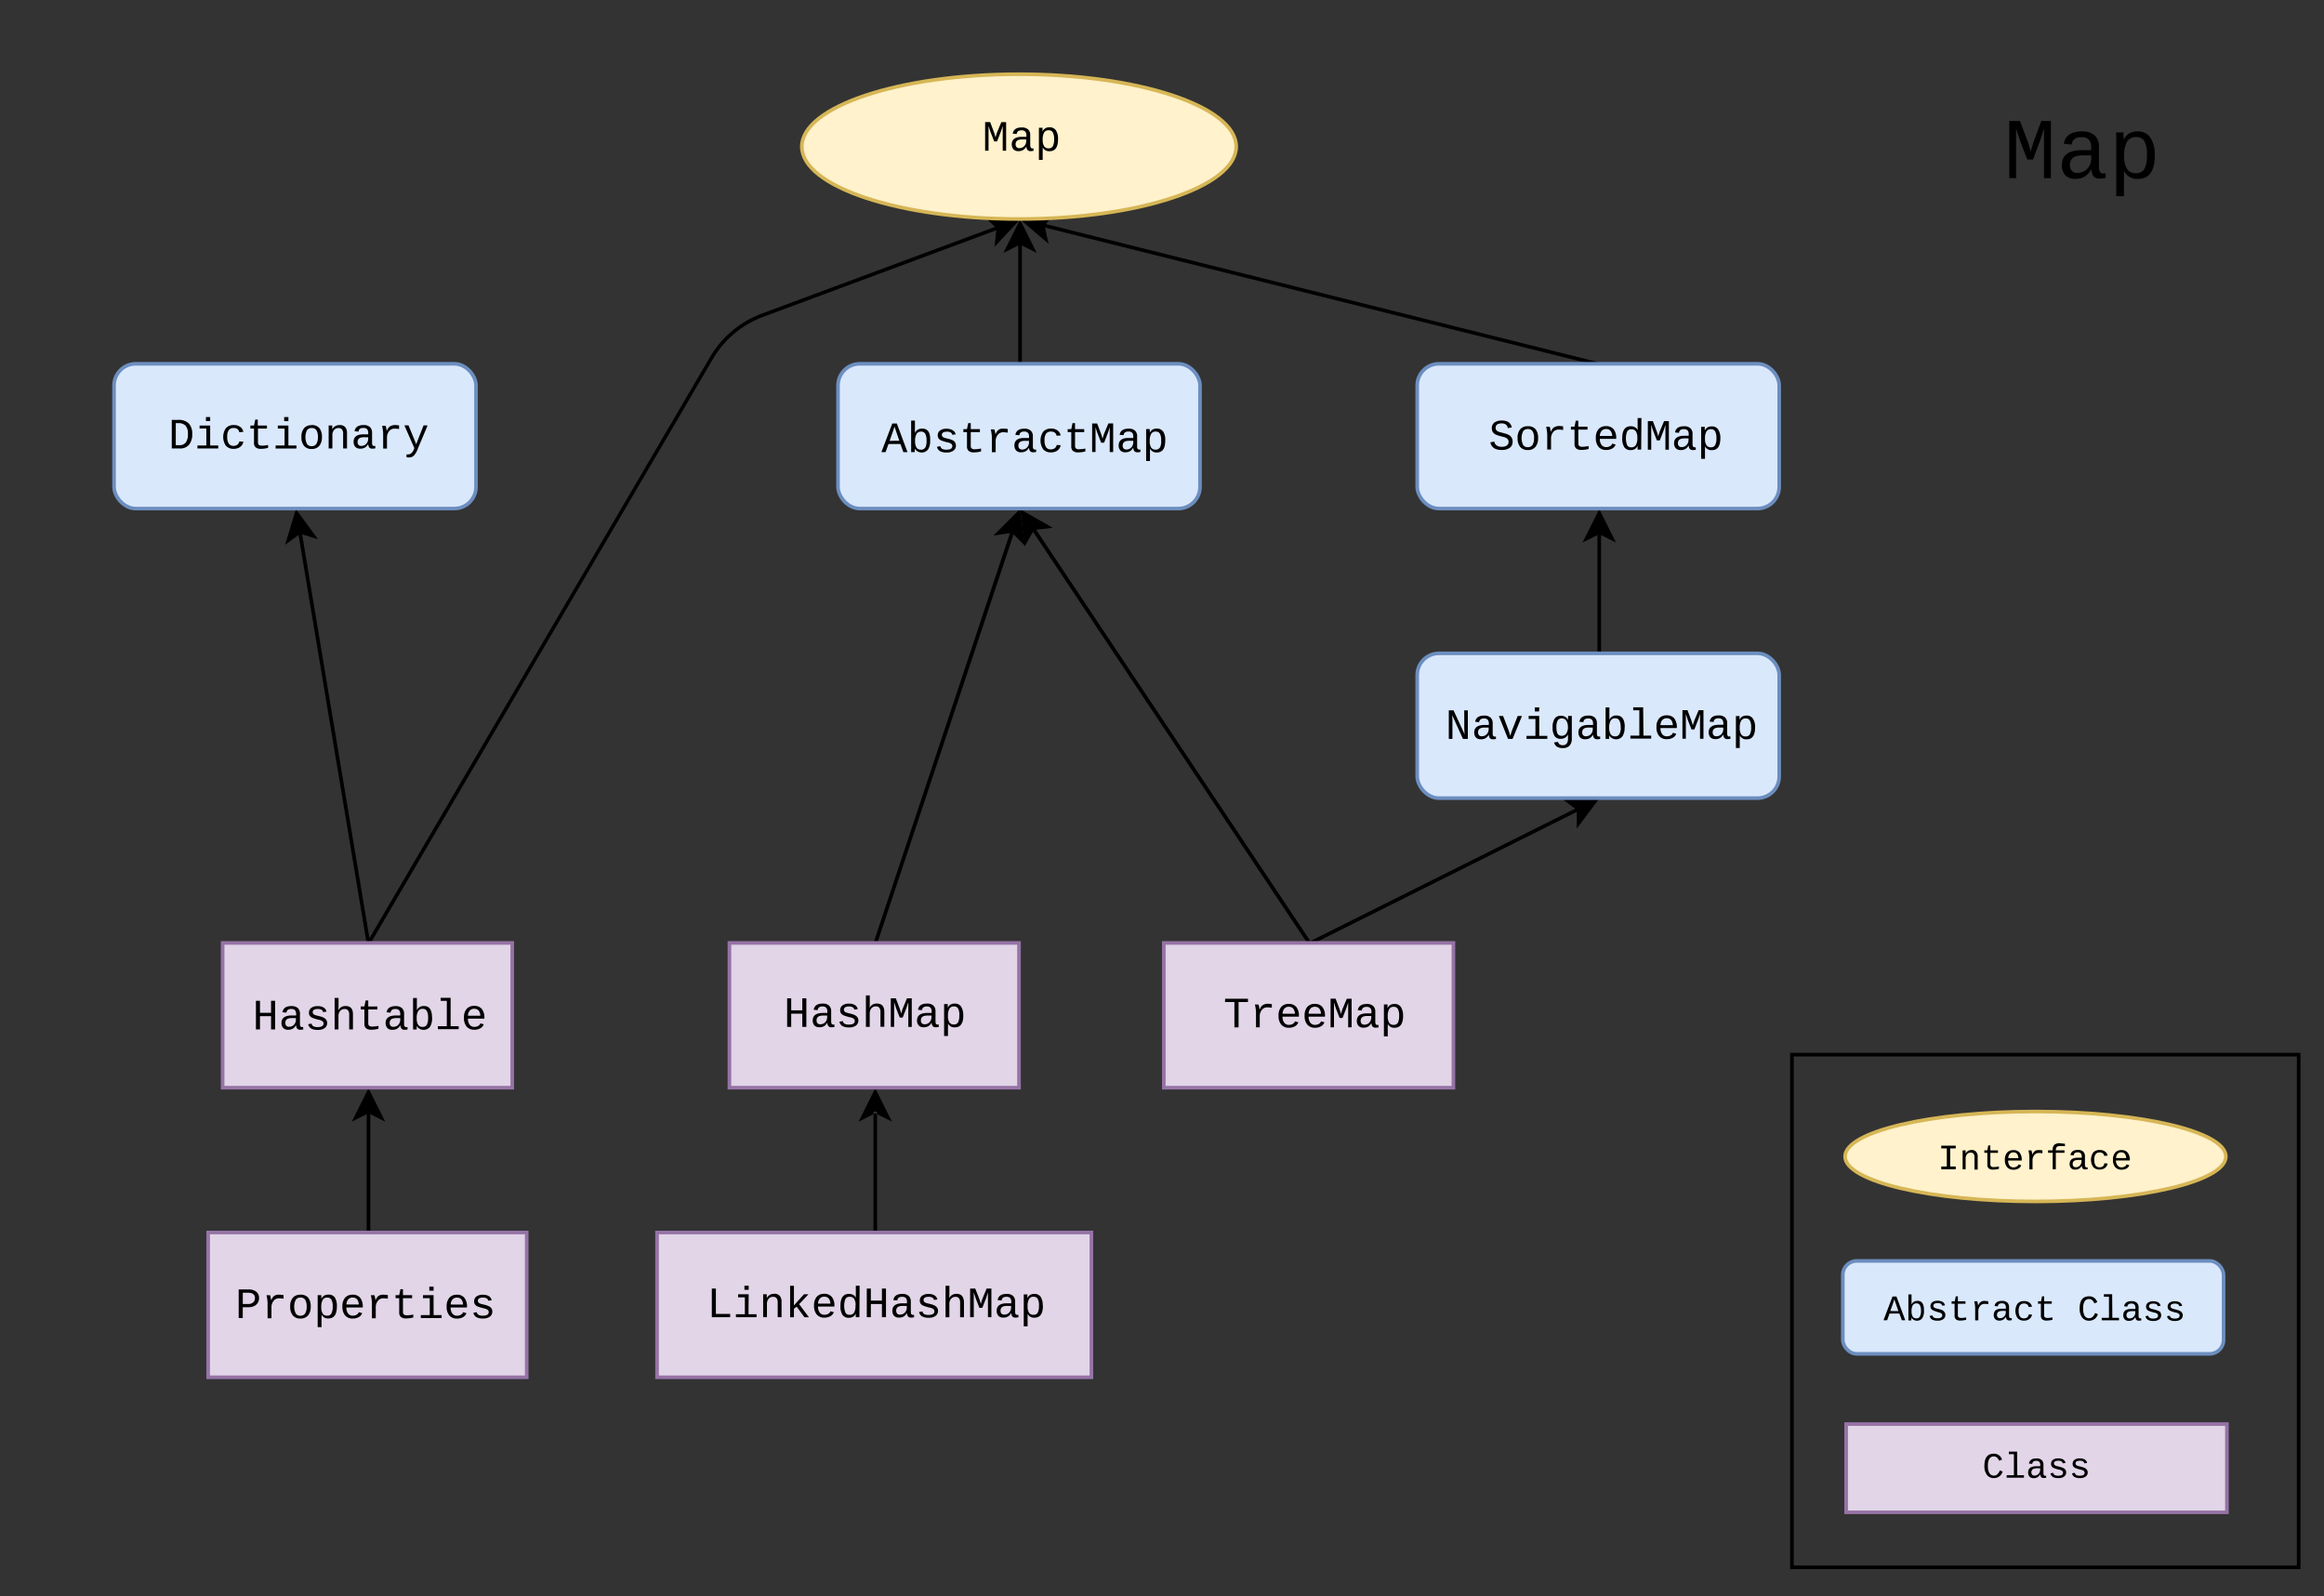 <svg id="Layer_1" data-name="Layer 1" xmlns="http://www.w3.org/2000/svg" viewBox="0 0 642 441">
  <rect x="0" y="0" width="642" height="441" fill="#333333" stroke="none"/>
  <title>java-map</title>
  <g id="paths">
    <path d="M282.29,67.82v32.82h-1V67.82l-4.12,2.06,4.62-9.24,4.62,9.24Z"/>
    <path d="M441.67,101.12l-153-38.25,1,4.5-7.84-6.73,10.08-2.23-3,3.49,153,38.25Z"/>
    <path d="M280,147.61,242.26,260.8l-.95-.32L279,147.29l-4.55.66,7.3-7.31,1.46,10.23Z"/>
    <path d="M246.41,309.88l-4.12-2.06v-.56l-.5-.25h0l-.5.25v.56l-4.12,2.06,4.62-9.24Zm-5.12-2.06v32.82h1V307.82l-.5-.25Z"/>
    <path d="M442.29,147.82v32.82h-1V147.82l-4.12,2.06,4.62-9.24,4.62,9.24Z"/>
    <path d="M435.59,228.9v-4.6L362,261.09l-.45-.89,73.58-36.79-3.68-2.76h10.33Z"/>
    <path d="M361.37,260.92l-76-114-2.28,4-1.28-10.25,9,5.13-4.57.56,76,114Z"/>
    <path d="M101.3,260.72,82.47,147.8l-3.72,2.72,3-9.88L87.86,149l-4.4-1.37,18.83,112.92Z"/>
    <path d="M274.74,68.19l.49-4.58L211,87.48a26.94,26.94,0,0,0-14.17,11.9L102.22,260.89l-.86-.51L196,98.88A27.92,27.92,0,0,1,210.7,86.54l64.19-23.87-3.36-3.14,10.27,1.11Z"/>
    <polygon points="101.79 300.64 97.17 309.88 101.29 307.82 101.29 340.64 102.29 340.64 102.29 307.82 106.41 309.88 101.79 300.64"/>
  </g>
  <g id="classes">
    <g>
      <path d="M57.5,340.5h88v40h-88Z" style="fill: #e1d5e7;stroke: #9673a6"/>
      <path d="M68.64,356.24h-2.7v7.9h1.12v-3h1.65a3.32,3.32,0,0,0,1.5-.32,2.37,2.37,0,0,0,1-.9,2.47,2.47,0,0,0,.35-1.31,2.13,2.13,0,0,0-.76-1.74A3.31,3.31,0,0,0,68.64,356.24Zm1.29,3.58a2,2,0,0,1-1.37.43H67.07v-3.11h1.44q1.92,0,1.92,1.49A1.49,1.49,0,0,1,69.93,359.82Zm7.19-2.13a7.33,7.33,0,0,1,1.21.1v1a7.44,7.44,0,0,0-1.24-.11,1.87,1.87,0,0,0-1.52.71,2.76,2.76,0,0,0-.58,1.8v3H73.92V360a8.22,8.22,0,0,0-.08-1,10.29,10.29,0,0,0-.23-1.18h1a7.15,7.15,0,0,1,.28,1.46h0a3.69,3.69,0,0,1,.57-1,1.81,1.81,0,0,1,.67-.46A2.54,2.54,0,0,1,77.12,357.68Zm5.89,0a2.68,2.68,0,0,0-2.1.82,3.57,3.57,0,0,0-.74,2.46,3.67,3.67,0,0,0,.72,2.44,2.58,2.58,0,0,0,2.08.86,2.66,2.66,0,0,0,2.12-.85,3.62,3.62,0,0,0,.74-2.45,3.72,3.72,0,0,0-.7-2.47A2.65,2.65,0,0,0,83,357.68Zm1.3,5.17a1.5,1.5,0,0,1-1.35.63,1.41,1.41,0,0,1-1.27-.64,4.36,4.36,0,0,1,0-3.74,1.48,1.48,0,0,1,1.33-.63,1.43,1.43,0,0,1,1.3.62,3.52,3.52,0,0,1,.4,1.88A3.45,3.45,0,0,1,84.31,362.85Zm6.39-5.18a2.25,2.25,0,0,0-1.19.28,2,2,0,0,0-.75.89h0q0-.14,0-.43t0-.44,0-.17h-1q0,.32,0,1.31v7.52h1.06v-2.48a8.46,8.46,0,0,0,0-1h0a1.93,1.93,0,0,0,1.94,1.08q2.3,0,2.3-3.32a4.3,4.3,0,0,0-.57-2.47A2,2,0,0,0,90.69,357.67Zm.85,5.21a1.23,1.23,0,0,1-1.14.59,1.42,1.42,0,0,1-1.27-.58,3.33,3.33,0,0,1-.39-1.83,3.8,3.8,0,0,1,.39-1.94,1.38,1.38,0,0,1,1.28-.64,1.23,1.23,0,0,1,1.13.57,3.71,3.71,0,0,1,.36,1.89A3.94,3.94,0,0,1,91.54,362.89Zm5.88-5.2a2.64,2.64,0,0,0-2.11.84,3.56,3.56,0,0,0-.73,2.41,3.66,3.66,0,0,0,.74,2.47,2.66,2.66,0,0,0,2.13.86,3.3,3.3,0,0,0,1.64-.39,2,2,0,0,0,.95-1.11l-.93-.26a1.28,1.28,0,0,1-.61.71,2.09,2.09,0,0,1-1.06.26,1.55,1.55,0,0,1-1.29-.6,2.65,2.65,0,0,1-.47-1.67h4.52v-.14a3.85,3.85,0,0,0-.71-2.53A2.58,2.58,0,0,0,97.42,357.68Zm-1.72,2.7a2.15,2.15,0,0,1,.49-1.41,1.58,1.58,0,0,1,1.24-.51q1.53,0,1.69,1.92Zm10.22-2.7a7.33,7.33,0,0,1,1.21.1v1a7.44,7.44,0,0,0-1.24-.11,1.87,1.87,0,0,0-1.52.71,2.76,2.76,0,0,0-.58,1.8v3h-1.05V360a8.22,8.22,0,0,0-.08-1,10.29,10.29,0,0,0-.23-1.18h1a7.15,7.15,0,0,1,.28,1.46h0a3.69,3.69,0,0,1,.57-1,1.81,1.81,0,0,1,.67-.46A2.54,2.54,0,0,1,105.92,357.68Zm6.5,5.68a8.59,8.59,0,0,0,1.74-.2v.8a7.45,7.45,0,0,1-2,.27,2.16,2.16,0,0,1-1.42-.4,1.57,1.57,0,0,1-.47-1.27v-3.93h-1v-.83h1l.34-1.65h.7v1.65h2.53v.83h-2.53v3.82a.87.87,0,0,0,.25.69A1.21,1.21,0,0,0,112.43,363.36Zm7.35-6.79H118.6v-1.12h1.17Zm0,6.74H122v.83h-5.75v-.83h2.47v-4.68h-1.87v-.83h2.92Zm6.45-5.62a2.64,2.64,0,0,0-2.11.84,3.56,3.56,0,0,0-.73,2.41,3.66,3.66,0,0,0,.74,2.47,2.66,2.66,0,0,0,2.13.86,3.3,3.3,0,0,0,1.64-.39,2,2,0,0,0,.95-1.11l-.93-.26a1.28,1.28,0,0,1-.61.71,2.09,2.09,0,0,1-1.06.26,1.55,1.55,0,0,1-1.29-.6,2.65,2.65,0,0,1-.47-1.67H129v-.14a3.85,3.85,0,0,0-.71-2.53A2.58,2.58,0,0,0,126.22,357.68Zm-1.72,2.7A2.15,2.15,0,0,1,125,359a1.58,1.58,0,0,1,1.24-.51q1.53,0,1.69,1.92ZM136,362.33a1.67,1.67,0,0,1-.68,1.42,3.09,3.09,0,0,1-1.89.51,3.62,3.62,0,0,1-1.84-.38,1.8,1.8,0,0,1-.82-1.19l.93-.18a1.1,1.1,0,0,0,.48.74,2.47,2.47,0,0,0,1.25.23q1.58,0,1.58-1a.74.74,0,0,0-.29-.61,2.29,2.29,0,0,0-.88-.38,11.31,11.31,0,0,1-2-.6,1.71,1.71,0,0,1-.64-.54,1.4,1.4,0,0,1-.22-.81,1.62,1.62,0,0,1,.62-1.35,2.87,2.87,0,0,1,1.8-.49,3,3,0,0,1,1.65.39,1.68,1.68,0,0,1,.77,1.13l-.95.12a.87.87,0,0,0-.42-.64,2,2,0,0,0-1-.22q-1.44,0-1.44.88a.71.71,0,0,0,.24.56,1.87,1.87,0,0,0,.78.34l.7.18a6.17,6.17,0,0,1,1.37.46,1.89,1.89,0,0,1,.66.57A1.43,1.43,0,0,1,136,362.33Z"/>
    </g>
    <g>
      <path d="M61.5,260.5h80v40h-80Z" style="fill: #e1d5e7;stroke: #9673a6"/>
      <path d="M74.88,276.49H76v7.9H74.88v-3.65H71.82v3.65H70.7v-7.9h1.12v3.32h3.06Zm8.53,7.25a1.69,1.69,0,0,0,.35,0v.66a3.54,3.54,0,0,1-.81.09,1.07,1.07,0,0,1-.85-.31,1.58,1.58,0,0,1-.3-1h0a2.55,2.55,0,0,1-.9,1,2.45,2.45,0,0,1-1.28.31,1.81,1.81,0,0,1-1.39-.5,2,2,0,0,1-.47-1.38q0-2,2.66-2.07l1.38,0v-.35a1.61,1.61,0,0,0-.31-1.1,1.29,1.29,0,0,0-1-.34,1.59,1.59,0,0,0-1,.25,1.09,1.09,0,0,0-.36.76l-1.1-.1q.27-1.71,2.48-1.71a2.5,2.5,0,0,1,1.76.55,2.06,2.06,0,0,1,.59,1.58v2.73a1.58,1.58,0,0,0,.12.71A.48.48,0,0,0,83.41,283.74Zm-1.66-2.48-1.11,0a3.21,3.21,0,0,0-1.05.15,1.19,1.19,0,0,0-.57.43,1.32,1.32,0,0,0-.2.77,1.12,1.12,0,0,0,.26.77,1,1,0,0,0,.76.29,1.85,1.85,0,0,0,1-.27,1.87,1.87,0,0,0,.67-.72,2,2,0,0,0,.24-.93Zm7.72-.09a6.17,6.17,0,0,0-1.37-.46l-.7-.18a1.87,1.87,0,0,1-.78-.34.71.71,0,0,1-.24-.56q0-.88,1.44-.88a2,2,0,0,1,1,.22.87.87,0,0,1,.42.64l.95-.12a1.68,1.68,0,0,0-.77-1.13,3,3,0,0,0-1.65-.39,2.87,2.87,0,0,0-1.8.49,1.62,1.62,0,0,0-.62,1.35,1.4,1.4,0,0,0,.22.81,1.71,1.71,0,0,0,.64.54,11.31,11.31,0,0,0,2,.6,2.29,2.29,0,0,1,.88.38.74.74,0,0,1,.29.61q0,1-1.58,1a2.47,2.47,0,0,1-1.25-.23,1.1,1.1,0,0,1-.48-.74l-.93.18a1.8,1.8,0,0,0,.82,1.19,3.62,3.62,0,0,0,1.84.38,3.09,3.09,0,0,0,1.89-.51,1.67,1.67,0,0,0,.68-1.42,1.43,1.43,0,0,0-.24-.84A1.89,1.89,0,0,0,89.47,281.17Zm6-3.23a2.08,2.08,0,0,0-2,1.2h0q.05-.81.05-1.15v-2.29H92.44v8.7H93.5v-3.67a2.1,2.1,0,0,1,.47-1.44,1.52,1.52,0,0,1,1.19-.53,1.18,1.18,0,0,1,1,.39,1.89,1.89,0,0,1,.31,1.18v4.07H97.5v-4.22Q97.5,277.93,95.45,277.93Zm6.51,5.46a.87.87,0,0,1-.25-.69v-3.82h2.53v-.83h-2.53V276.4H101l-.34,1.65h-1v.83h1v3.93a1.57,1.57,0,0,0,.47,1.27,2.16,2.16,0,0,0,1.42.4,7.45,7.45,0,0,0,2-.27v-.8a8.59,8.59,0,0,1-1.74.2A1.21,1.21,0,0,1,102,283.39Zm10.25.35a1.69,1.69,0,0,0,.35,0v.66a3.54,3.54,0,0,1-.81.09,1.07,1.07,0,0,1-.85-.31,1.58,1.58,0,0,1-.3-1h0a2.55,2.55,0,0,1-.9,1,2.45,2.45,0,0,1-1.28.31A1.81,1.81,0,0,1,107,284a2,2,0,0,1-.47-1.38q0-2,2.66-2.07l1.38,0v-.35a1.61,1.61,0,0,0-.31-1.1,1.29,1.29,0,0,0-1-.34,1.59,1.59,0,0,0-1,.25,1.09,1.09,0,0,0-.36.76l-1.1-.1q.27-1.71,2.48-1.71a2.5,2.5,0,0,1,1.76.55,2.06,2.06,0,0,1,.59,1.58v2.73a1.58,1.58,0,0,0,.12.71A.48.48,0,0,0,112.21,283.74Zm-1.66-2.48-1.11,0a3.21,3.21,0,0,0-1.05.15,1.19,1.19,0,0,0-.57.43,1.32,1.32,0,0,0-.2.77,1.12,1.12,0,0,0,.26.77,1,1,0,0,0,.76.29,1.85,1.85,0,0,0,1-.27,1.87,1.87,0,0,0,.67-.72,2,2,0,0,0,.24-.93Zm8.79-.07a4.27,4.27,0,0,1-.59,2.49,2.25,2.25,0,0,1-3.66-.25h0q0,.28,0,.59t0,.38h-1q0-.32,0-1.31v-7.39h1.05v2.48q0,.38,0,.92h0a2,2,0,0,1,2-1.17Q119.35,277.92,119.35,281.19Zm-1.09,0a3.79,3.79,0,0,0-.36-1.9,1.23,1.23,0,0,0-1.13-.59,1.39,1.39,0,0,0-1.27.64,3.75,3.75,0,0,0-.4,1.94,3.38,3.38,0,0,0,.39,1.82,1.4,1.4,0,0,0,1.27.59,1.22,1.22,0,0,0,1.15-.61A3.89,3.89,0,0,0,118.26,281.23Zm6.22-5.53h-2.75v.83h1.69v7h-2.47v.83h5.75v-.83h-2.23Zm9.3,5.75h-4.52a2.65,2.65,0,0,0,.47,1.67,1.55,1.55,0,0,0,1.29.6,2.09,2.09,0,0,0,1.06-.26,1.28,1.28,0,0,0,.61-.71l.93.26a2,2,0,0,1-.95,1.11,3.3,3.3,0,0,1-1.64.39,2.66,2.66,0,0,1-2.13-.86,3.66,3.66,0,0,1-.74-2.47,3.56,3.56,0,0,1,.73-2.41,2.64,2.64,0,0,1,2.11-.84,2.58,2.58,0,0,1,2.09.84,3.85,3.85,0,0,1,.71,2.53Zm-1.09-.81q-.16-1.92-1.69-1.92a1.58,1.58,0,0,0-1.24.51,2.15,2.15,0,0,0-.49,1.41Z"/>
    </g>
    <g>
      <path d="M201.5,260.5h80v40h-80Z" style="fill: #e1d5e7;stroke: #9673a6"/>
      <path d="M221.63,275.8h1.12v7.9h-1.12v-3.65h-3.06v3.65h-1.12v-7.9h1.12v3.32h3.06Zm8.53,7.25a1.69,1.69,0,0,0,.35,0v.66a3.54,3.54,0,0,1-.81.09,1.07,1.07,0,0,1-.85-.31,1.58,1.58,0,0,1-.3-1h0a2.55,2.55,0,0,1-.9,1,2.45,2.45,0,0,1-1.28.31,1.81,1.81,0,0,1-1.39-.5,2,2,0,0,1-.47-1.38q0-2,2.66-2.07l1.38,0v-.35a1.61,1.61,0,0,0-.31-1.1,1.29,1.29,0,0,0-1-.34,1.59,1.59,0,0,0-1,.25,1.09,1.09,0,0,0-.36.76l-1.1-.1q.27-1.71,2.48-1.71a2.5,2.5,0,0,1,1.76.55,2.06,2.06,0,0,1,.59,1.58v2.73a1.58,1.58,0,0,0,.12.71A.48.48,0,0,0,230.15,283.05Zm-1.66-2.48-1.11,0a3.21,3.21,0,0,0-1.05.15,1.19,1.19,0,0,0-.57.43,1.32,1.32,0,0,0-.2.77,1.12,1.12,0,0,0,.26.77,1,1,0,0,0,.76.29,1.85,1.85,0,0,0,1-.27,1.87,1.87,0,0,0,.67-.72,2,2,0,0,0,.24-.93Zm7.72-.09a6.17,6.17,0,0,0-1.37-.46l-.7-.18a1.87,1.87,0,0,1-.78-.34.71.71,0,0,1-.24-.56q0-.88,1.44-.88a2,2,0,0,1,1,.22.87.87,0,0,1,.42.64l.95-.12a1.68,1.68,0,0,0-.77-1.13,3,3,0,0,0-1.65-.39,2.87,2.87,0,0,0-1.8.49,1.62,1.62,0,0,0-.62,1.35,1.4,1.4,0,0,0,.22.81,1.71,1.71,0,0,0,.64.54,11.31,11.31,0,0,0,2,.6,2.29,2.29,0,0,1,.88.38.74.74,0,0,1,.29.61q0,1-1.58,1a2.47,2.47,0,0,1-1.25-.23,1.1,1.1,0,0,1-.48-.74l-.93.18a1.8,1.8,0,0,0,.82,1.19,3.62,3.62,0,0,0,1.84.38,3.09,3.09,0,0,0,1.89-.51,1.67,1.67,0,0,0,.68-1.42,1.43,1.43,0,0,0-.24-.84A1.89,1.89,0,0,0,236.21,280.48Zm6-3.23a2.08,2.08,0,0,0-2,1.2h0q.05-.81.05-1.15V275h-1.06v8.7h1.05V280a2.1,2.1,0,0,1,.47-1.44,1.52,1.52,0,0,1,1.19-.53,1.18,1.18,0,0,1,1,.39,1.89,1.89,0,0,1,.31,1.18v4.07h1.06v-4.22Q244.25,277.25,242.2,277.25Zm7.14,1.42-.26.82-.15.53q-.28-1-.4-1.35l-1.08-2.87h-1.39v7.9H247v-5.09l0-1.76q.46,1.44.56,1.71l1,2.57h.8l1-2.57q.18-.5.56-1.71l0,.59q0,.39,0,1.18v5.09h.95v-7.9h-1.32Zm9.62,4.38a1.69,1.69,0,0,0,.35,0v.66a3.54,3.54,0,0,1-.81.09,1.07,1.07,0,0,1-.85-.31,1.58,1.58,0,0,1-.3-1h0a2.55,2.55,0,0,1-.9,1,2.45,2.45,0,0,1-1.28.31,1.81,1.81,0,0,1-1.39-.5,2,2,0,0,1-.47-1.38q0-2,2.66-2.07l1.38,0v-.35a1.61,1.61,0,0,0-.31-1.1,1.29,1.29,0,0,0-1-.34,1.59,1.59,0,0,0-1,.25,1.09,1.09,0,0,0-.36.76l-1.1-.1q.27-1.71,2.48-1.71a2.5,2.5,0,0,1,1.76.55,2.06,2.06,0,0,1,.59,1.58v2.73a1.58,1.58,0,0,0,.12.71A.48.48,0,0,0,259,283.05Zm-1.66-2.48-1.11,0a3.21,3.21,0,0,0-1.05.15,1.19,1.19,0,0,0-.57.43,1.32,1.32,0,0,0-.2.77,1.12,1.12,0,0,0,.26.77,1,1,0,0,0,.76.29,1.85,1.85,0,0,0,1-.27,1.87,1.87,0,0,0,.67-.72,2,2,0,0,0,.24-.93Zm8.79-.07q0,3.32-2.3,3.32a1.93,1.93,0,0,1-1.94-1.08h0a8.46,8.46,0,0,1,0,1v2.48h-1.06v-7.52q0-1,0-1.31h1s0,.07,0,.17,0,.25,0,.44,0,.34,0,.43h0a2,2,0,0,1,.75-.89,2.25,2.25,0,0,1,1.19-.28,2,2,0,0,1,1.73.8A4.3,4.3,0,0,1,266.09,280.51Zm-1.09,0a3.71,3.71,0,0,0-.36-1.89,1.23,1.23,0,0,0-1.12-.57,1.38,1.38,0,0,0-1.28.64,3.8,3.8,0,0,0-.39,1.94,3.33,3.33,0,0,0,.39,1.83,1.42,1.42,0,0,0,1.27.58,1.23,1.23,0,0,0,1.14-.59A3.94,3.94,0,0,0,265,280.51Z"/>
    </g>
    <g>
      <path d="M181.5,340.5h120v40h-120Z" style="fill: #e1d5e7;stroke: #9673a6"/>
      <path d="M197.76,363h3.94v.91h-5.06V356h1.12Zm9.06-5.43h-2.92v.83h1.87v4.68h-2.47v.83H209v-.83h-2.23Zm0-2.36h-1.17v1.13h1.17Zm7,2.24a2.11,2.11,0,0,0-2,1.2h0q0-.46,0-.63v-.3a1.54,1.54,0,0,0,0-.16h-1q0,.25,0,1.35v5h1.05v-3.67a2.1,2.1,0,0,1,.47-1.44,1.52,1.52,0,0,1,1.19-.53,1.18,1.18,0,0,1,1,.39,1.89,1.89,0,0,1,.31,1.18v4.07h1.06v-4.22a2.44,2.44,0,0,0-.5-1.68A1.94,1.94,0,0,0,213.79,357.43Zm9.52.12h-1.24l-2.78,3.08v-5.43h-1.05v8.7h1.05v-2.35l.77-.57,2.14,2.92h1.24l-2.71-3.62Zm6.45.72a3.85,3.85,0,0,1,.71,2.53v.14h-4.52a2.65,2.65,0,0,0,.47,1.67,1.55,1.55,0,0,0,1.29.6,2.09,2.09,0,0,0,1.06-.26,1.28,1.28,0,0,0,.61-.71l.93.26a2,2,0,0,1-.95,1.11,3.3,3.3,0,0,1-1.64.39,2.66,2.66,0,0,1-2.13-.86,3.66,3.66,0,0,1-.74-2.47,3.56,3.56,0,0,1,.73-2.41,2.64,2.64,0,0,1,2.11-.84A2.58,2.58,0,0,1,229.76,358.27Zm-.38,1.86q-.16-1.92-1.69-1.92a1.58,1.58,0,0,0-1.24.51,2.15,2.15,0,0,0-.49,1.41Zm8,2.45q0,1,0,1.31h-1a2.83,2.83,0,0,1,0-.43q0-.34,0-.59h0a2,2,0,0,1-.76.89,2.31,2.31,0,0,1-1.18.28,2,2,0,0,1-1.74-.81,4.38,4.38,0,0,1-.56-2.46q0-3.32,2.3-3.32a2.52,2.52,0,0,1,1.19.25,1.81,1.81,0,0,1,.76.83h0v-3.34h1.05Zm-1.05-1.94a3.3,3.3,0,0,0-.4-1.83,1.43,1.43,0,0,0-1.27-.57,1.22,1.22,0,0,0-1.14.6,5.31,5.31,0,0,0,0,3.79,1.21,1.21,0,0,0,1.13.59,1.41,1.41,0,0,0,1.27-.62A3.64,3.64,0,0,0,236.31,360.64Zm7.27-1.34h-3.06V356h-1.12v7.9h1.12v-3.65h3.06v3.65h1.12V356h-1.12Zm8.53,3.94a1.69,1.69,0,0,0,.35,0v.66a3.54,3.54,0,0,1-.81.09,1.07,1.07,0,0,1-.85-.31,1.58,1.58,0,0,1-.3-1h0a2.55,2.55,0,0,1-.9,1,2.45,2.45,0,0,1-1.28.31,1.81,1.81,0,0,1-1.39-.5,2,2,0,0,1-.47-1.38q0-2,2.66-2.07l1.38,0v-.35a1.61,1.61,0,0,0-.31-1.1,1.29,1.29,0,0,0-1-.34,1.59,1.59,0,0,0-1,.25,1.09,1.09,0,0,0-.36.76l-1.1-.1q.27-1.71,2.48-1.71a2.5,2.5,0,0,1,1.76.55,2.06,2.06,0,0,1,.59,1.58v2.73a1.58,1.58,0,0,0,.12.71A.48.48,0,0,0,252.11,363.24Zm-1.66-2.48-1.11,0a3.21,3.21,0,0,0-1.05.15,1.19,1.19,0,0,0-.57.43,1.32,1.32,0,0,0-.2.77,1.12,1.12,0,0,0,.26.77,1,1,0,0,0,.76.29,1.85,1.85,0,0,0,1-.27,1.87,1.87,0,0,0,.67-.72,2,2,0,0,0,.24-.93Zm7.72-.09a6.17,6.17,0,0,0-1.37-.46l-.7-.18a1.87,1.87,0,0,1-.78-.34.71.71,0,0,1-.24-.56q0-.88,1.44-.88a2,2,0,0,1,1,.22.87.87,0,0,1,.42.64l.95-.12a1.68,1.68,0,0,0-.77-1.13,3,3,0,0,0-1.65-.39,2.87,2.87,0,0,0-1.8.49,1.62,1.62,0,0,0-.62,1.35,1.4,1.4,0,0,0,.22.81,1.71,1.71,0,0,0,.64.54,11.31,11.31,0,0,0,2,.6,2.29,2.29,0,0,1,.88.38.74.74,0,0,1,.29.61q0,1-1.58,1a2.47,2.47,0,0,1-1.25-.23,1.1,1.1,0,0,1-.48-.74l-.93.18a1.8,1.8,0,0,0,.82,1.19,3.62,3.62,0,0,0,1.84.38,3.09,3.09,0,0,0,1.89-.51,1.67,1.67,0,0,0,.68-1.42,1.43,1.43,0,0,0-.24-.84A1.89,1.89,0,0,0,258.17,360.67Zm6-3.23a2.08,2.08,0,0,0-2,1.2h0q.05-.81.05-1.15v-2.29h-1.06v8.7h1.05v-3.67a2.1,2.1,0,0,1,.47-1.44,1.52,1.52,0,0,1,1.19-.53,1.18,1.18,0,0,1,1,.39,1.89,1.89,0,0,1,.31,1.18v4.07h1.06v-4.22Q266.21,357.43,264.16,357.43Zm7.14,1.42-.26.82-.15.53q-.28-1-.4-1.35L269.41,356H268v7.9H269V358.8l0-1.76q.46,1.44.56,1.71l1,2.57h.8l1-2.57q.18-.5.56-1.71l0,.59q0,.39,0,1.18v5.09h.95V356h-1.32Zm9.62,4.38a1.69,1.69,0,0,0,.35,0v.66a3.54,3.54,0,0,1-.81.09,1.07,1.07,0,0,1-.85-.31,1.58,1.58,0,0,1-.3-1h0a2.55,2.55,0,0,1-.9,1,2.45,2.45,0,0,1-1.28.31,1.81,1.81,0,0,1-1.39-.5,2,2,0,0,1-.47-1.38q0-2,2.66-2.07l1.38,0v-.35a1.61,1.61,0,0,0-.31-1.1,1.29,1.29,0,0,0-1-.34,1.59,1.59,0,0,0-1,.25,1.09,1.09,0,0,0-.36.76l-1.1-.1q.27-1.71,2.48-1.71a2.5,2.5,0,0,1,1.76.55,2.06,2.06,0,0,1,.59,1.58v2.73a1.58,1.58,0,0,0,.12.71A.48.48,0,0,0,280.91,363.24Zm-1.66-2.48-1.11,0a3.21,3.21,0,0,0-1.05.15,1.19,1.19,0,0,0-.57.43,1.32,1.32,0,0,0-.2.77,1.12,1.12,0,0,0,.26.77,1,1,0,0,0,.76.29,1.85,1.85,0,0,0,1-.27,1.87,1.87,0,0,0,.67-.72,2,2,0,0,0,.24-.93Zm8.79-.07q0,3.32-2.3,3.32a1.93,1.93,0,0,1-1.94-1.08h0a8.46,8.46,0,0,1,0,1v2.48h-1.06v-7.52q0-1,0-1.31h1s0,.07,0,.17,0,.25,0,.44,0,.34,0,.43h0a2,2,0,0,1,.75-.89,2.25,2.25,0,0,1,1.19-.28,2,2,0,0,1,1.73.8A4.3,4.3,0,0,1,288.05,360.69Zm-1.09,0a3.71,3.71,0,0,0-.36-1.89,1.23,1.23,0,0,0-1.12-.57,1.38,1.38,0,0,0-1.28.64,3.8,3.8,0,0,0-.39,1.94,3.33,3.33,0,0,0,.39,1.83,1.42,1.42,0,0,0,1.27.58,1.23,1.23,0,0,0,1.14-.59A3.94,3.94,0,0,0,287,360.69Z"/>
    </g>
    <g>
      <path d="M321.5,260.5h80v40h-80Z" style="fill: #e1d5e7;stroke: #9673a6"/>
      <path d="M338.45,275.92h6.3v.91h-2.6v7H341v-7h-2.6Zm10.73,1.6a1.81,1.81,0,0,0-.67.46,3.69,3.69,0,0,0-.57,1h0a7.15,7.15,0,0,0-.28-1.46h-1a10.29,10.29,0,0,1,.23,1.18,8.22,8.22,0,0,1,.08,1v4.11H348v-3a2.76,2.76,0,0,1,.58-1.8,1.87,1.87,0,0,1,1.52-.71,7.44,7.44,0,0,1,1.24.11v-1a7.33,7.33,0,0,0-1.21-.1A2.54,2.54,0,0,0,349.17,277.52Zm8.93.68a3.85,3.85,0,0,1,.71,2.53v.14h-4.52a2.65,2.65,0,0,0,.47,1.67,1.55,1.55,0,0,0,1.29.6,2.09,2.09,0,0,0,1.06-.26,1.28,1.28,0,0,0,.61-.71l.93.26a2,2,0,0,1-.95,1.11,3.3,3.3,0,0,1-1.64.39,2.66,2.66,0,0,1-2.13-.86,3.66,3.66,0,0,1-.74-2.47,3.56,3.56,0,0,1,.73-2.41,2.64,2.64,0,0,1,2.11-.84A2.58,2.58,0,0,1,358.1,278.2Zm-.38,1.86q-.16-1.92-1.69-1.92a1.58,1.58,0,0,0-1.24.51,2.15,2.15,0,0,0-.49,1.41Zm7.58-1.86a3.85,3.85,0,0,1,.71,2.53v.14h-4.52a2.65,2.65,0,0,0,.47,1.67,1.55,1.55,0,0,0,1.29.6,2.09,2.09,0,0,0,1.06-.26,1.28,1.28,0,0,0,.61-.71l.93.26a2,2,0,0,1-.95,1.11,3.3,3.3,0,0,1-1.64.39,2.66,2.66,0,0,1-2.13-.86,3.66,3.66,0,0,1-.74-2.47,3.56,3.56,0,0,1,.73-2.41,2.64,2.64,0,0,1,2.11-.84A2.58,2.58,0,0,1,365.3,278.2Zm-.38,1.86q-.16-1.92-1.69-1.92a1.58,1.58,0,0,0-1.24.51,2.15,2.15,0,0,0-.49,1.41Zm5.92-1.28-.26.82-.15.53q-.28-1-.4-1.35l-1.08-2.87h-1.39v7.9h.94v-5.09l0-1.76q.46,1.44.56,1.71l1,2.57h.8l1-2.57q.18-.5.56-1.71l0,.59q0,.39,0,1.18v5.09h.95v-7.9h-1.32Zm9.62,4.38a1.69,1.69,0,0,0,.35,0v.66a3.54,3.54,0,0,1-.81.09,1.07,1.07,0,0,1-.85-.31,1.58,1.58,0,0,1-.3-1h0a2.55,2.55,0,0,1-.9,1,2.45,2.45,0,0,1-1.28.31,1.81,1.81,0,0,1-1.39-.5,2,2,0,0,1-.47-1.38q0-2,2.66-2.07l1.38,0v-.35a1.61,1.61,0,0,0-.31-1.1,1.29,1.29,0,0,0-1-.34,1.59,1.59,0,0,0-1,.25,1.09,1.09,0,0,0-.36.76l-1.1-.1q.27-1.71,2.48-1.71a2.5,2.5,0,0,1,1.76.55,2.06,2.06,0,0,1,.59,1.58v2.73a1.58,1.58,0,0,0,.12.71A.48.48,0,0,0,380.46,283.17Zm-1.66-2.48-1.11,0a3.21,3.21,0,0,0-1.05.15,1.19,1.19,0,0,0-.57.43,1.32,1.32,0,0,0-.2.77,1.12,1.12,0,0,0,.26.77,1,1,0,0,0,.76.29,1.85,1.85,0,0,0,1-.27,1.87,1.87,0,0,0,.67-.72,2,2,0,0,0,.24-.93Zm8.79-.07q0,3.32-2.3,3.32a1.93,1.93,0,0,1-1.94-1.08h0a8.46,8.46,0,0,1,0,1v2.48h-1.06v-7.52q0-1,0-1.31h1s0,.07,0,.17,0,.25,0,.44,0,.34,0,.43h0a2,2,0,0,1,.75-.89,2.25,2.25,0,0,1,1.19-.28,2,2,0,0,1,1.73.8A4.3,4.3,0,0,1,387.59,280.62Zm-1.09,0a3.71,3.71,0,0,0-.36-1.89,1.23,1.23,0,0,0-1.12-.57,1.38,1.38,0,0,0-1.28.64,3.8,3.8,0,0,0-.39,1.94,3.33,3.33,0,0,0,.39,1.83,1.42,1.42,0,0,0,1.27.58,1.23,1.23,0,0,0,1.14-.59A3.94,3.94,0,0,0,386.5,280.62Z"/>
    </g>
  </g>
  <g id="abstracts">
    <g>
      <rect x="31.5" y="100.5" width="100" height="40" rx="6" ry="6" style="fill: #dae8fc;stroke: #6c8ebf"/>
      <path d="M49.27,116H47.45v7.9h2.17a3.21,3.21,0,0,0,2.58-1,4.45,4.45,0,0,0,.9-3,4,4,0,0,0-.95-2.91A3.86,3.86,0,0,0,49.27,116Zm2.09,6.21a2.19,2.19,0,0,1-1.85.78h-.95V116.9h.71a2.65,2.65,0,0,1,2,.71,3.28,3.28,0,0,1,.64,2.25A3.78,3.78,0,0,1,51.36,122.2Zm6.7-5.88H56.89v-1.12h1.17Zm0,6.74h2.23v.83H54.54v-.83H57v-4.68H55.14v-.83h2.92Zm8.05-1.12,1.11.07a2.14,2.14,0,0,1-.42,1,2.35,2.35,0,0,1-.92.72,3.07,3.07,0,0,1-1.28.26,2.77,2.77,0,0,1-2.19-.84,4.33,4.33,0,0,1,0-4.88,2.77,2.77,0,0,1,2.19-.85,2.87,2.87,0,0,1,1.76.51,2.15,2.15,0,0,1,.86,1.38l-1.12.08a1.35,1.35,0,0,0-.47-.84,1.64,1.64,0,0,0-1.07-.31,1.58,1.58,0,0,0-1.36.57,3.14,3.14,0,0,0-.43,1.86,3.31,3.31,0,0,0,.43,1.9,1.55,1.55,0,0,0,1.35.6,1.71,1.71,0,0,0,1-.31A1.39,1.39,0,0,0,66.12,121.93Zm6.21,1.18a8.59,8.59,0,0,0,1.74-.2v.8a7.45,7.45,0,0,1-2,.27,2.16,2.16,0,0,1-1.42-.4,1.57,1.57,0,0,1-.47-1.27v-3.93h-1v-.83h1l.34-1.65h.7v1.65h2.53v.83H71.26v3.82a.87.87,0,0,0,.25.69A1.21,1.21,0,0,0,72.32,123.11Zm7.35-6.79H78.5v-1.12h1.17Zm0,6.74H81.9v.83H76.14v-.83h2.47v-4.68H76.75v-.83h2.92Zm6.44-5.62a2.68,2.68,0,0,0-2.1.82,3.57,3.57,0,0,0-.74,2.46,3.67,3.67,0,0,0,.72,2.44,2.58,2.58,0,0,0,2.08.86,2.66,2.66,0,0,0,2.12-.85,3.62,3.62,0,0,0,.74-2.45,3.72,3.72,0,0,0-.7-2.47A2.65,2.65,0,0,0,86.11,117.43Zm1.3,5.17a1.5,1.5,0,0,1-1.35.63,1.41,1.41,0,0,1-1.27-.64,4.36,4.36,0,0,1,0-3.74,1.48,1.48,0,0,1,1.33-.63,1.43,1.43,0,0,1,1.3.62,3.52,3.52,0,0,1,.4,1.88A3.45,3.45,0,0,1,87.41,122.6ZM95.36,118a2.44,2.44,0,0,1,.5,1.68v4.22H94.79v-4.07a1.89,1.89,0,0,0-.31-1.18,1.18,1.18,0,0,0-1-.39,1.52,1.52,0,0,0-1.19.53,2.1,2.1,0,0,0-.47,1.44v3.67H90.79v-5q0-1.11,0-1.35h1a1.54,1.54,0,0,1,0,.16v.3q0,.17,0,.63h0a2.11,2.11,0,0,1,2-1.2A1.94,1.94,0,0,1,95.36,118Zm7.54,5a1.58,1.58,0,0,1-.12-.71v-2.73a2.06,2.06,0,0,0-.59-1.58,2.5,2.5,0,0,0-1.76-.55q-2.21,0-2.48,1.71l1.1.1a1.09,1.09,0,0,1,.36-.76,1.59,1.59,0,0,1,1-.25,1.29,1.29,0,0,1,1,.34,1.61,1.61,0,0,1,.31,1.1V120l-1.38,0q-2.66,0-2.66,2.07a2,2,0,0,0,.47,1.38,1.81,1.81,0,0,0,1.39.5,2.45,2.45,0,0,0,1.28-.31,2.55,2.55,0,0,0,.9-1h0a1.58,1.58,0,0,0,.3,1,1.07,1.07,0,0,0,.85.31,3.54,3.54,0,0,0,.81-.09v-.66a1.69,1.69,0,0,1-.35,0A.48.48,0,0,1,102.89,123Zm-1.19-1.72a2,2,0,0,1-.24.93,1.87,1.87,0,0,1-.67.72,1.85,1.85,0,0,1-1,.27,1,1,0,0,1-.76-.29,1.12,1.12,0,0,1-.26-.77,1.32,1.32,0,0,1,.2-.77,1.19,1.19,0,0,1,.57-.43,3.21,3.21,0,0,1,1.05-.15l1.11,0Zm7.32-3.85a7.33,7.33,0,0,1,1.21.1v1a7.44,7.44,0,0,0-1.24-.11,1.87,1.87,0,0,0-1.52.71,2.76,2.76,0,0,0-.58,1.8v3h-1.05v-4.11a8.22,8.22,0,0,0-.08-1,10.29,10.29,0,0,0-.23-1.18h1a7.15,7.15,0,0,1,.28,1.46h0a3.69,3.69,0,0,1,.57-1,1.81,1.81,0,0,1,.67-.46A2.54,2.54,0,0,1,109,117.43Zm9.09.12-2.67,6.34a5.58,5.58,0,0,1-1.08,1.93,1.83,1.83,0,0,1-1.34.56,3.45,3.45,0,0,1-.73-.06v-.79a3.17,3.17,0,0,0,.49,0,1.32,1.32,0,0,0,.87-.35,2.61,2.61,0,0,0,.69-1.1l.11-.29-2.75-6.28h1.13l1.55,3.76q.53,1.31.57,1.49l.24-.64,1.82-4.61Z"/>
    </g>
    <g>
      <rect x="231.5" y="100.5" width="100" height="40" rx="6" ry="6" style="fill: #dae8fc;stroke: #6c8ebf"/>
      <path d="M246.49,117l-3,7.9h1.15l.8-2.24h3.3l.81,2.24h1.14l-2.94-7.9Zm-.74,4.79.88-2.48.4-1.24.07-.23.34,1,1,2.93Zm9-3.36a2,2,0,0,0-2,1.17h0q0-.54,0-.92v-2.48h-1.05v7.39q0,1,0,1.31h1s0-.17,0-.37,0-.4,0-.59h0a2.25,2.25,0,0,0,3.66.25,4.27,4.27,0,0,0,.59-2.49Q257.09,118.42,254.8,118.42Zm.85,5.19a1.22,1.22,0,0,1-1.15.61,1.4,1.4,0,0,1-1.27-.59,3.38,3.38,0,0,1-.39-1.82,3.75,3.75,0,0,1,.4-1.94,1.39,1.39,0,0,1,1.27-.64,1.23,1.23,0,0,1,1.13.59,3.79,3.79,0,0,1,.36,1.9A3.89,3.89,0,0,1,255.64,123.62Zm8.23-1.38a1.43,1.43,0,0,1,.24.84,1.67,1.67,0,0,1-.68,1.42,3.09,3.09,0,0,1-1.89.51,3.62,3.62,0,0,1-1.84-.38,1.8,1.8,0,0,1-.82-1.19l.93-.18a1.1,1.1,0,0,0,.48.74,2.47,2.47,0,0,0,1.25.23q1.58,0,1.58-1a.74.74,0,0,0-.29-.61,2.29,2.29,0,0,0-.88-.38,11.31,11.31,0,0,1-2-.6,1.71,1.71,0,0,1-.64-.54,1.4,1.4,0,0,1-.22-.81,1.62,1.62,0,0,1,.62-1.35,2.87,2.87,0,0,1,1.8-.49,3,3,0,0,1,1.65.39A1.68,1.68,0,0,1,264,120l-.95.12a.87.87,0,0,0-.42-.64,2,2,0,0,0-1-.22q-1.44,0-1.44.88a.71.71,0,0,0,.24.56,1.87,1.87,0,0,0,.78.34l.7.18a6.17,6.17,0,0,1,1.37.46A1.89,1.89,0,0,1,263.87,122.24Zm5.45,1.87a8.59,8.59,0,0,0,1.74-.2v.8a7.45,7.45,0,0,1-2,.27,2.16,2.16,0,0,1-1.42-.4,1.57,1.57,0,0,1-.47-1.27v-3.93h-1v-.83h1l.34-1.65h.7v1.65h2.53v.83h-2.53v3.82a.87.87,0,0,0,.25.69A1.21,1.21,0,0,0,269.32,124.11Zm7.9-5.68a7.33,7.33,0,0,1,1.21.1v1a7.44,7.44,0,0,0-1.24-.11,1.87,1.87,0,0,0-1.52.71,2.76,2.76,0,0,0-.58,1.8v3H274v-4.11a8.22,8.22,0,0,0-.08-1,10.29,10.29,0,0,0-.23-1.18h1A7.15,7.15,0,0,1,275,120h0a3.69,3.69,0,0,1,.57-1,1.81,1.81,0,0,1,.67-.46A2.54,2.54,0,0,1,277.22,118.43Zm8.27,5.57a1.58,1.58,0,0,1-.12-.71v-2.73a2.06,2.06,0,0,0-.59-1.58,2.5,2.5,0,0,0-1.76-.55q-2.21,0-2.48,1.71l1.1.1a1.09,1.09,0,0,1,.36-.76,1.59,1.59,0,0,1,1-.25,1.29,1.29,0,0,1,1,.34,1.61,1.61,0,0,1,.31,1.1V121l-1.38,0q-2.66,0-2.66,2.07a2,2,0,0,0,.47,1.38,1.81,1.81,0,0,0,1.39.5,2.45,2.45,0,0,0,1.28-.31,2.55,2.55,0,0,0,.9-1h0a1.58,1.58,0,0,0,.3,1,1.07,1.07,0,0,0,.85.31,3.54,3.54,0,0,0,.81-.09v-.66a1.69,1.69,0,0,1-.35,0A.48.48,0,0,1,285.49,124Zm-1.19-1.72a2,2,0,0,1-.24.93,1.87,1.87,0,0,1-.67.72,1.85,1.85,0,0,1-1,.27,1,1,0,0,1-.76-.29,1.12,1.12,0,0,1-.26-.77,1.32,1.32,0,0,1,.2-.77,1.19,1.19,0,0,1,.57-.43,3.21,3.21,0,0,1,1.05-.15l1.11,0Zm7.62.65L293,123a2.14,2.14,0,0,1-.42,1,2.35,2.35,0,0,1-.92.72,3.07,3.07,0,0,1-1.28.26,2.77,2.77,0,0,1-2.19-.84,4.33,4.33,0,0,1,0-4.88,2.77,2.77,0,0,1,2.19-.85,2.87,2.87,0,0,1,1.76.51,2.15,2.15,0,0,1,.86,1.38l-1.12.08a1.35,1.35,0,0,0-.47-.84,1.64,1.64,0,0,0-1.07-.31,1.58,1.58,0,0,0-1.36.57,3.14,3.14,0,0,0-.43,1.86,3.31,3.31,0,0,0,.43,1.9,1.55,1.55,0,0,0,1.35.6,1.71,1.71,0,0,0,1-.31A1.39,1.39,0,0,0,291.92,122.93Zm6.21,1.18a8.59,8.59,0,0,0,1.74-.2v.8a7.45,7.45,0,0,1-2,.27,2.16,2.16,0,0,1-1.42-.4,1.57,1.57,0,0,1-.47-1.27v-3.93h-1v-.83h1l.34-1.65h.7v1.65h2.53v.83h-2.53v3.82a.87.87,0,0,0,.25.69A1.21,1.21,0,0,0,298.13,124.11Zm8.1-7.12h1.32v7.9h-.95V119.8q0-.79,0-1.18l0-.59q-.37,1.21-.56,1.71l-1,2.57h-.8l-1-2.57q-.11-.27-.56-1.71l0,1.76v5.09h-.94V117h1.39l1.08,2.87q.12.31.4,1.35l.15-.53.26-.82Zm8.06,7a1.58,1.58,0,0,1-.12-.71v-2.73a2.06,2.06,0,0,0-.59-1.58,2.5,2.5,0,0,0-1.76-.55q-2.21,0-2.48,1.71l1.1.1a1.09,1.09,0,0,1,.36-.76,1.59,1.59,0,0,1,1-.25,1.29,1.29,0,0,1,1,.34,1.61,1.61,0,0,1,.31,1.1V121l-1.38,0q-2.66,0-2.66,2.07a2,2,0,0,0,.47,1.38,1.81,1.81,0,0,0,1.39.5,2.45,2.45,0,0,0,1.28-.31,2.55,2.55,0,0,0,.9-1h0a1.58,1.58,0,0,0,.3,1,1.07,1.07,0,0,0,.85.31,3.54,3.54,0,0,0,.81-.09v-.66a1.69,1.69,0,0,1-.35,0A.48.48,0,0,1,314.29,124Zm-1.19-1.72a2,2,0,0,1-.24.93,1.87,1.87,0,0,1-.67.72,1.85,1.85,0,0,1-1,.27,1,1,0,0,1-.76-.29,1.12,1.12,0,0,1-.26-.77,1.32,1.32,0,0,1,.2-.77,1.19,1.19,0,0,1,.57-.43,3.21,3.21,0,0,1,1.05-.15l1.11,0Zm8.23-3.06a2,2,0,0,0-1.73-.8,2.25,2.25,0,0,0-1.19.28,2,2,0,0,0-.75.89h0q0-.14,0-.43t0-.44,0-.17h-1q0,.32,0,1.31v7.52h1.06V124.9a8.46,8.46,0,0,0,0-1h0A1.93,1.93,0,0,0,319.6,125q2.3,0,2.3-3.32A4.3,4.3,0,0,0,321.33,119.22Zm-.88,4.42a1.23,1.23,0,0,1-1.14.59,1.42,1.42,0,0,1-1.27-.58,3.33,3.33,0,0,1-.39-1.83,3.8,3.8,0,0,1,.39-1.94,1.38,1.38,0,0,1,1.28-.64,1.23,1.23,0,0,1,1.13.57,3.71,3.71,0,0,1,.36,1.89A3.94,3.94,0,0,1,320.45,123.64Z"/>
    </g>
    <g>
      <rect x="391.5" y="100.5" width="100" height="40" rx="6" ry="6" style="fill: #dae8fc;stroke: #6c8ebf"/>
      <path d="M417.75,121.27a2.28,2.28,0,0,1,.11.76,2,2,0,0,1-.79,1.68,3.63,3.63,0,0,1-2.25.6q-2.68,0-3.11-2.1l1.08-.22a1.67,1.67,0,0,0,.68,1.1,2.45,2.45,0,0,0,1.38.34,2.33,2.33,0,0,0,1.42-.36,1.21,1.21,0,0,0,.48-1,1.1,1.1,0,0,0-.19-.67,1.46,1.46,0,0,0-.5-.42,3.28,3.28,0,0,0-.7-.27l-.79-.2a8.18,8.18,0,0,1-1.34-.44,2.22,2.22,0,0,1-.64-.44,1.68,1.68,0,0,1-.36-.57,2.11,2.11,0,0,1-.12-.76,1.85,1.85,0,0,1,.71-1.56,3.29,3.29,0,0,1,2-.55,3.45,3.45,0,0,1,1.9.43,2.34,2.34,0,0,1,.91,1.46l-1.1.19a1.48,1.48,0,0,0-.56-1,2,2,0,0,0-1.15-.3q-1.66,0-1.66,1.25a1,1,0,0,0,.16.57,1.2,1.2,0,0,0,.42.36,2.84,2.84,0,0,0,.62.24l.76.2a11.31,11.31,0,0,1,1.17.34,3.64,3.64,0,0,1,.64.31,2,2,0,0,1,.48.42A1.83,1.83,0,0,1,417.75,121.27Zm6.44-2.71a3.72,3.72,0,0,1,.7,2.47,3.62,3.62,0,0,1-.74,2.45,2.66,2.66,0,0,1-2.12.85,2.58,2.58,0,0,1-2.08-.86,3.67,3.67,0,0,1-.72-2.44,3.57,3.57,0,0,1,.74-2.46,2.68,2.68,0,0,1,2.1-.82A2.65,2.65,0,0,1,424.18,118.56Zm-.41,2.47a3.52,3.52,0,0,0-.4-1.88,1.43,1.43,0,0,0-1.3-.62,1.48,1.48,0,0,0-1.33.63,4.36,4.36,0,0,0,0,3.74,1.41,1.41,0,0,0,1.27.64,1.5,1.5,0,0,0,1.35-.63A3.45,3.45,0,0,0,423.77,121Zm5.85-3.13a1.81,1.81,0,0,0-.67.46,3.69,3.69,0,0,0-.57,1h0a7.15,7.15,0,0,0-.28-1.46h-1a10.29,10.29,0,0,1,.23,1.18,8.22,8.22,0,0,1,.08,1v4.11h1.05v-3a2.76,2.76,0,0,1,.58-1.8,1.87,1.87,0,0,1,1.52-.71,7.44,7.44,0,0,1,1.24.11v-1a7.33,7.33,0,0,0-1.21-.1A2.54,2.54,0,0,0,429.63,117.9Zm6.63,5.3a.87.87,0,0,1-.25-.69V118.7h2.53v-.83H436v-1.65h-.7l-.34,1.65h-1v.83h1v3.93a1.57,1.57,0,0,0,.47,1.27,2.16,2.16,0,0,0,1.42.4,7.45,7.45,0,0,0,2-.27v-.8a8.59,8.59,0,0,1-1.74.2A1.21,1.21,0,0,1,436.25,123.2Zm9.5-4.62a3.85,3.85,0,0,1,.71,2.53v.14h-4.52a2.65,2.65,0,0,0,.47,1.67,1.55,1.55,0,0,0,1.29.6,2.09,2.09,0,0,0,1.06-.26,1.28,1.28,0,0,0,.61-.71l.93.26a2,2,0,0,1-.95,1.11,3.3,3.3,0,0,1-1.64.39,2.66,2.66,0,0,1-2.13-.86,3.66,3.66,0,0,1-.74-2.47,3.56,3.56,0,0,1,.73-2.41,2.64,2.64,0,0,1,2.11-.84A2.58,2.58,0,0,1,445.76,118.59Zm-.38,1.86q-.16-1.92-1.69-1.92a1.58,1.58,0,0,0-1.24.51,2.15,2.15,0,0,0-.49,1.41Zm8,2.45q0,1,0,1.31h-1a2.83,2.83,0,0,1,0-.43q0-.34,0-.59h0a2,2,0,0,1-.76.89,2.31,2.31,0,0,1-1.18.28,2,2,0,0,1-1.74-.81,4.38,4.38,0,0,1-.56-2.46q0-3.32,2.3-3.32a2.52,2.52,0,0,1,1.19.25,1.81,1.81,0,0,1,.76.83h0v-3.34h1.05ZM452.31,121a3.3,3.3,0,0,0-.4-1.83,1.43,1.43,0,0,0-1.27-.57,1.22,1.22,0,0,0-1.14.6,5.31,5.31,0,0,0,0,3.79,1.21,1.21,0,0,0,1.13.59,1.41,1.41,0,0,0,1.27-.62A3.64,3.64,0,0,0,452.31,121Zm6.18-1.79-.26.82-.15.53q-.28-1-.4-1.35l-1.08-2.87h-1.39v7.9h.94v-5.09l0-1.76q.46,1.44.56,1.71l1,2.57h.8l1-2.57q.18-.5.56-1.71l0,.59q0,.39,0,1.18v5.09h.95v-7.9h-1.32Zm9.62,4.38a1.69,1.69,0,0,0,.35,0v.66a3.54,3.54,0,0,1-.81.09,1.07,1.07,0,0,1-.85-.31,1.58,1.58,0,0,1-.3-1h0a2.55,2.55,0,0,1-.9,1,2.45,2.45,0,0,1-1.28.31,1.81,1.81,0,0,1-1.39-.5,2,2,0,0,1-.47-1.38q0-2,2.66-2.07l1.38,0V120a1.61,1.61,0,0,0-.31-1.1,1.29,1.29,0,0,0-1-.34,1.59,1.59,0,0,0-1,.25,1.09,1.09,0,0,0-.36.76l-1.1-.1q.27-1.71,2.48-1.71a2.5,2.5,0,0,1,1.76.55,2.06,2.06,0,0,1,.59,1.58v2.73a1.58,1.58,0,0,0,.12.71A.48.48,0,0,0,468.11,123.55Zm-1.66-2.48-1.11,0a3.21,3.21,0,0,0-1.05.15,1.19,1.19,0,0,0-.57.43,1.32,1.32,0,0,0-.2.77,1.12,1.12,0,0,0,.26.77,1,1,0,0,0,.76.29,1.85,1.85,0,0,0,1-.27,1.87,1.87,0,0,0,.67-.72,2,2,0,0,0,.24-.93Zm8.79-.07q0,3.32-2.3,3.32a1.93,1.93,0,0,1-1.94-1.08h0a8.46,8.46,0,0,1,0,1v2.48h-1.06v-7.52q0-1,0-1.31h1s0,.07,0,.17,0,.25,0,.44,0,.34,0,.43h0a2,2,0,0,1,.75-.89,2.25,2.25,0,0,1,1.19-.28,2,2,0,0,1,1.73.8A4.3,4.3,0,0,1,475.25,121Zm-1.09,0a3.71,3.71,0,0,0-.36-1.89,1.23,1.23,0,0,0-1.12-.57,1.38,1.38,0,0,0-1.28.64,3.8,3.8,0,0,0-.39,1.94,3.33,3.33,0,0,0,.39,1.83,1.42,1.42,0,0,0,1.27.58,1.23,1.23,0,0,0,1.14-.59A3.94,3.94,0,0,0,474.16,121Z"/>
    </g>
    <g>
      <rect x="391.5" y="180.5" width="100" height="40" rx="6" ry="6" style="fill: #dae8fc;stroke: #6c8ebf"/>
      <path d="M404.49,196.24h1v7.9h-1.35l-3-6.62q.09,1,.09,1.49v5.13h-1v-7.9h1.3l3.09,6.67a13,13,0,0,1-.11-1.61Zm8.41,7.25a1.69,1.69,0,0,0,.35,0v.66a3.54,3.54,0,0,1-.81.09,1.07,1.07,0,0,1-.85-.31,1.58,1.58,0,0,1-.3-1h0a2.55,2.55,0,0,1-.9,1,2.45,2.45,0,0,1-1.28.31,1.81,1.81,0,0,1-1.39-.5,2,2,0,0,1-.47-1.38q0-2,2.66-2.07l1.38,0v-.35a1.61,1.61,0,0,0-.31-1.1,1.29,1.29,0,0,0-1-.34,1.59,1.59,0,0,0-1,.25,1.09,1.09,0,0,0-.36.76l-1.1-.1q.27-1.71,2.48-1.71a2.5,2.5,0,0,1,1.76.55,2.06,2.06,0,0,1,.59,1.58v2.73a1.58,1.58,0,0,0,.12.71A.48.48,0,0,0,412.9,203.49ZM411.24,201l-1.11,0a3.21,3.21,0,0,0-1.05.15,1.19,1.19,0,0,0-.57.43,1.32,1.32,0,0,0-.2.77,1.12,1.12,0,0,0,.26.77,1,1,0,0,0,.76.29,1.85,1.85,0,0,0,1-.27,1.87,1.87,0,0,0,.67-.72,2,2,0,0,0,.24-.93Zm6.4.93-.23.69-.21.69-.3-1.08-.1-.31-1.57-4.12h-1.18l2.54,6.34h1.25l2.6-6.34h-1.18Zm7.57-4.14h-2.92v.83h1.87v4.68h-2.47v.83h5.75v-.83h-2.23Zm0-2.36H424v1.13h1.17Zm8,2.36h1q0,.32,0,1.31V204a2.85,2.85,0,0,1-.62,2,2.49,2.49,0,0,1-1.92.67,2.78,2.78,0,0,1-1.58-.4,1.8,1.8,0,0,1-.76-1.16l1.08-.15a1.1,1.1,0,0,0,.43.68,1.46,1.46,0,0,0,.87.24q1.45,0,1.45-1.85v-1.14h0a2.08,2.08,0,0,1-.8.91,2.29,2.29,0,0,1-1.21.31,1.93,1.93,0,0,1-1.7-.76,4.19,4.19,0,0,1-.54-2.39,4.15,4.15,0,0,1,.57-2.44,2,2,0,0,1,1.77-.78,2.12,2.12,0,0,1,1.15.31,2,2,0,0,1,.75.88h0q0-.18,0-.59A3.19,3.19,0,0,1,433.23,197.8Zm-.08,3.11a3.13,3.13,0,0,0-.44-1.78,1.38,1.38,0,0,0-1.21-.65,1.27,1.27,0,0,0-1.16.56,3.62,3.62,0,0,0-.36,1.87,5.19,5.19,0,0,0,.15,1.4,1.37,1.37,0,0,0,.47.75,1.46,1.46,0,0,0,.88.23,1.44,1.44,0,0,0,.88-.28,1.76,1.76,0,0,0,.58-.81A3.6,3.6,0,0,0,433.15,200.91Zm8.56,2.58a1.69,1.69,0,0,0,.35,0v.66a3.54,3.54,0,0,1-.81.09,1.07,1.07,0,0,1-.85-.31,1.58,1.58,0,0,1-.3-1h0a2.55,2.55,0,0,1-.9,1,2.45,2.45,0,0,1-1.28.31,1.81,1.81,0,0,1-1.39-.5,2,2,0,0,1-.47-1.38q0-2,2.66-2.07l1.38,0v-.35a1.61,1.61,0,0,0-.31-1.1,1.29,1.29,0,0,0-1-.34,1.59,1.59,0,0,0-1,.25,1.09,1.09,0,0,0-.36.76l-1.1-.1q.27-1.71,2.48-1.71a2.5,2.5,0,0,1,1.76.55,2.06,2.06,0,0,1,.59,1.58v2.73a1.58,1.58,0,0,0,.12.71A.48.48,0,0,0,441.71,203.49ZM440,201l-1.11,0a3.21,3.21,0,0,0-1.05.15,1.19,1.19,0,0,0-.57.43,1.32,1.32,0,0,0-.2.77,1.12,1.12,0,0,0,.26.77,1,1,0,0,0,.76.29,1.85,1.85,0,0,0,1-.27,1.87,1.87,0,0,0,.67-.72,2,2,0,0,0,.24-.93Zm8.79-.07a4.27,4.27,0,0,1-.59,2.49,2.25,2.25,0,0,1-3.66-.25h0q0,.28,0,.59t0,.38h-1q0-.32,0-1.31v-7.39h1.05v2.48q0,.38,0,.92h0a2,2,0,0,1,2-1.17Q448.84,197.67,448.84,200.94Zm-1.09,0a3.79,3.79,0,0,0-.36-1.9,1.23,1.23,0,0,0-1.13-.59,1.39,1.39,0,0,0-1.27.64,3.75,3.75,0,0,0-.4,1.94,3.38,3.38,0,0,0,.39,1.82,1.4,1.4,0,0,0,1.27.59,1.22,1.22,0,0,0,1.15-.61A3.89,3.89,0,0,0,447.75,201Zm6.22-5.53h-2.75v.83h1.69v7h-2.47v.83h5.75v-.83H454Zm8.59,3.08a3.85,3.85,0,0,1,.71,2.53v.14h-4.52a2.65,2.65,0,0,0,.47,1.67,1.55,1.55,0,0,0,1.29.6,2.09,2.09,0,0,0,1.06-.26,1.28,1.28,0,0,0,.61-.71l.93.26a2,2,0,0,1-.95,1.11,3.3,3.3,0,0,1-1.64.39,2.66,2.66,0,0,1-2.13-.86,3.66,3.66,0,0,1-.74-2.47,3.56,3.56,0,0,1,.73-2.41,2.64,2.64,0,0,1,2.11-.84A2.58,2.58,0,0,1,462.56,198.52Zm-.38,1.86q-.16-1.92-1.69-1.92a1.58,1.58,0,0,0-1.24.51,2.15,2.15,0,0,0-.49,1.41Zm5.92-1.28-.26.82-.15.53q-.28-1-.4-1.35l-1.08-2.87h-1.39v7.9h.94v-5.09l0-1.76q.46,1.44.56,1.71l1,2.57h.8l1-2.57q.18-.5.56-1.71l0,.59q0,.39,0,1.18v5.09h.95v-7.9h-1.32Zm9.62,4.38a1.69,1.69,0,0,0,.35,0v.66a3.54,3.54,0,0,1-.81.09,1.07,1.07,0,0,1-.85-.31,1.58,1.58,0,0,1-.3-1h0a2.55,2.55,0,0,1-.9,1,2.45,2.45,0,0,1-1.28.31,1.81,1.81,0,0,1-1.39-.5,2,2,0,0,1-.47-1.38q0-2,2.66-2.07l1.38,0v-.35a1.61,1.61,0,0,0-.31-1.1,1.29,1.29,0,0,0-1-.34,1.59,1.59,0,0,0-1,.25,1.09,1.09,0,0,0-.36.76l-1.1-.1q.27-1.71,2.48-1.71a2.5,2.5,0,0,1,1.76.55,2.06,2.06,0,0,1,.59,1.58v2.73a1.58,1.58,0,0,0,.12.71A.48.48,0,0,0,477.71,203.49ZM476.05,201l-1.11,0a3.21,3.21,0,0,0-1.05.15,1.19,1.19,0,0,0-.57.43,1.32,1.32,0,0,0-.2.77,1.12,1.12,0,0,0,.26.77,1,1,0,0,0,.76.29,1.85,1.85,0,0,0,1-.27,1.87,1.87,0,0,0,.67-.72,2,2,0,0,0,.24-.93Zm8.79-.07q0,3.32-2.3,3.32a1.93,1.93,0,0,1-1.94-1.08h0a8.46,8.46,0,0,1,0,1v2.48h-1.06v-7.52q0-1,0-1.31h1s0,.07,0,.17,0,.25,0,.44,0,.34,0,.43h0a2,2,0,0,1,.75-.89,2.25,2.25,0,0,1,1.19-.28,2,2,0,0,1,1.73.8A4.3,4.3,0,0,1,484.85,200.94Zm-1.09,0a3.71,3.71,0,0,0-.36-1.89,1.23,1.23,0,0,0-1.12-.57,1.38,1.38,0,0,0-1.28.64,3.8,3.8,0,0,0-.39,1.94,3.33,3.33,0,0,0,.39,1.83,1.42,1.42,0,0,0,1.27.58,1.23,1.23,0,0,0,1.14-.59A3.94,3.94,0,0,0,483.76,200.94Z"/>
    </g>
  </g>
  <g id="legend">
    <rect x="495.02" y="291.37" width="139.98" height="141.63" style="fill: none;stroke: #000"/>
    <g>
      <rect x="509.99" y="393.42" width="105.19" height="24.39" style="fill: #e1d5e7;stroke: #9673a6"/>
      <path d="M552.45,406.22l.77.32a2.45,2.45,0,0,1-2.34,1.81,2.35,2.35,0,0,1-2-.88,4,4,0,0,1-.69-2.52q0-3.34,2.6-3.34a2.26,2.26,0,0,1,2.26,1.63l-.82.32a1.84,1.84,0,0,0-.56-.87,1.33,1.33,0,0,0-.88-.32,1.36,1.36,0,0,0-1.23.63,3.73,3.73,0,0,0-.4,2,3.8,3.8,0,0,0,.42,2,1.4,1.4,0,0,0,1.27.66,1.35,1.35,0,0,0,.89-.33A2.52,2.52,0,0,0,552.45,406.22Zm4.77-5.18h-2.28v.69h1.4v5.82h-2v.69h4.77v-.69h-1.84Zm7.74,6.66a1.38,1.38,0,0,0,.29,0v.54a2.94,2.94,0,0,1-.67.08.89.89,0,0,1-.71-.25,1.31,1.31,0,0,1-.25-.8h0a2.11,2.11,0,0,1-.75.84,2,2,0,0,1-1.06.26,1.5,1.5,0,0,1-1.15-.42,1.62,1.62,0,0,1-.39-1.15q0-1.69,2.2-1.72l1.15,0v-.29a1.33,1.33,0,0,0-.26-.92,1.07,1.07,0,0,0-.82-.28,1.32,1.32,0,0,0-.83.2.9.9,0,0,0-.3.63l-.91-.08q.22-1.42,2.05-1.42a2.07,2.07,0,0,1,1.46.45,1.71,1.71,0,0,1,.49,1.31v2.26a1.3,1.3,0,0,0,.1.58A.4.4,0,0,0,564.95,407.71Zm-1.37-2.05-.92,0a2.67,2.67,0,0,0-.87.13,1,1,0,0,0-.47.36,1.1,1.1,0,0,0-.17.64.92.92,0,0,0,.22.64.8.8,0,0,0,.63.24,1.52,1.52,0,0,0,1.38-.82,1.62,1.62,0,0,0,.2-.77Zm6.39-.08a5.12,5.12,0,0,0-1.14-.38l-.58-.15a1.55,1.55,0,0,1-.65-.28.59.59,0,0,1-.2-.47q0-.73,1.19-.73a1.69,1.69,0,0,1,.87.18.72.72,0,0,1,.34.53l.79-.1a1.4,1.4,0,0,0-.64-.94,2.53,2.53,0,0,0-1.36-.32,2.38,2.38,0,0,0-1.49.4,1.34,1.34,0,0,0-.51,1.12,1.17,1.17,0,0,0,.18.67,1.42,1.42,0,0,0,.53.45,9.37,9.37,0,0,0,1.63.5,1.89,1.89,0,0,1,.73.31.61.61,0,0,1,.24.5q0,.83-1.31.83a2,2,0,0,1-1-.19.91.91,0,0,1-.4-.61l-.77.15a1.49,1.49,0,0,0,.68,1,3,3,0,0,0,1.52.31,2.55,2.55,0,0,0,1.57-.42,1.38,1.38,0,0,0,.57-1.17,1.18,1.18,0,0,0-.2-.7A1.57,1.57,0,0,0,570,405.58Zm6.51.47a1.57,1.57,0,0,0-.55-.47,5.12,5.12,0,0,0-1.14-.38l-.58-.15a1.55,1.55,0,0,1-.65-.28.59.59,0,0,1-.2-.47q0-.73,1.19-.73a1.69,1.69,0,0,1,.87.18.72.72,0,0,1,.34.53l.79-.1a1.4,1.4,0,0,0-.64-.94,2.53,2.53,0,0,0-1.36-.32,2.38,2.38,0,0,0-1.49.4,1.34,1.34,0,0,0-.51,1.12,1.17,1.17,0,0,0,.18.67,1.42,1.42,0,0,0,.53.45,9.37,9.37,0,0,0,1.63.5,1.89,1.89,0,0,1,.73.31.61.61,0,0,1,.24.5q0,.83-1.31.83a2,2,0,0,1-1-.19.91.91,0,0,1-.4-.61l-.77.15a1.49,1.49,0,0,0,.68,1,3,3,0,0,0,1.52.31,2.55,2.55,0,0,0,1.57-.42,1.38,1.38,0,0,0,.57-1.17A1.18,1.18,0,0,0,576.48,406.05Z"/>
    </g>
    <g>
      <rect x="509.07" y="348.35" width="105.19" height="25.68" rx="3.85" ry="3.85" style="fill: #dae8fc;stroke: #6c8ebf"/>
      <path d="M522.8,358.19l-2.48,6.55h1l.66-1.85h2.73l.67,1.85h.94l-2.43-6.55Zm-.61,4,.73-2.05.33-1,.06-.19.28.84.84,2.43Zm7.49-2.78a1.62,1.62,0,0,0-1.62,1h0q0-.45,0-.76v-2.05h-.87v6.12q0,.82,0,1.08H528s0-.14,0-.31,0-.33,0-.49h0a1.86,1.86,0,0,0,3,.21,3.53,3.53,0,0,0,.49-2.06Q531.58,359.38,529.68,359.38Zm.7,4.3a1,1,0,0,1-.95.51,1.16,1.16,0,0,1-1.05-.49,2.8,2.8,0,0,1-.32-1.5,3.11,3.11,0,0,1,.33-1.61,1.15,1.15,0,0,1,1.05-.53,1,1,0,0,1,.93.49,3.14,3.14,0,0,1,.3,1.57A3.22,3.22,0,0,1,530.38,363.69Zm6.82-1.14a1.18,1.18,0,0,1,.2.7,1.38,1.38,0,0,1-.57,1.17,2.56,2.56,0,0,1-1.57.42,3,3,0,0,1-1.52-.31,1.49,1.49,0,0,1-.68-1l.77-.15a.91.91,0,0,0,.4.61,2,2,0,0,0,1,.19q1.31,0,1.31-.83a.61.61,0,0,0-.24-.5,1.9,1.9,0,0,0-.73-.31A9.37,9.37,0,0,1,534,362a1.42,1.42,0,0,1-.53-.45,1.16,1.16,0,0,1-.18-.67,1.34,1.34,0,0,1,.51-1.12,2.38,2.38,0,0,1,1.49-.4,2.52,2.52,0,0,1,1.36.32,1.39,1.39,0,0,1,.64.94l-.79.1a.72.72,0,0,0-.34-.53,1.68,1.68,0,0,0-.87-.18q-1.19,0-1.19.73a.59.59,0,0,0,.2.47,1.55,1.55,0,0,0,.65.28l.58.15a5.11,5.11,0,0,1,1.14.38A1.57,1.57,0,0,1,537.19,362.55Zm4.51,1.55a7.11,7.11,0,0,0,1.44-.17v.66a6.17,6.17,0,0,1-1.63.22,1.79,1.79,0,0,1-1.18-.33,1.3,1.3,0,0,1-.39-1.05v-3.26h-.82v-.69H540l.28-1.37h.58v1.37h2.1v.69h-2.1v3.16a.72.72,0,0,0,.21.57A1,1,0,0,0,541.71,364.1Zm6.54-4.7a6.07,6.07,0,0,1,1,.08v.81a6.16,6.16,0,0,0-1-.09,1.55,1.55,0,0,0-1.26.59,2.28,2.28,0,0,0-.48,1.49v2.47h-.87v-3.4a6.81,6.81,0,0,0-.07-.87,8.53,8.53,0,0,0-.19-1h.83a5.92,5.92,0,0,1,.23,1.21h0a3.06,3.06,0,0,1,.48-.8,1.5,1.5,0,0,1,.55-.38A2.1,2.1,0,0,1,548.25,359.39ZM555.1,364a1.31,1.31,0,0,1-.1-.58v-2.26a1.71,1.71,0,0,0-.49-1.31,2.07,2.07,0,0,0-1.46-.45q-1.83,0-2.05,1.42l.91.08a.9.9,0,0,1,.3-.63,1.32,1.32,0,0,1,.83-.2,1.07,1.07,0,0,1,.82.28,1.33,1.33,0,0,1,.26.91v.29l-1.15,0q-2.2,0-2.2,1.72a1.62,1.62,0,0,0,.39,1.15,1.5,1.5,0,0,0,1.16.42,2,2,0,0,0,1.06-.26,2.11,2.11,0,0,0,.74-.84h0a1.31,1.31,0,0,0,.25.8.89.89,0,0,0,.71.25,2.94,2.94,0,0,0,.67-.08v-.54l-.29,0A.4.4,0,0,1,555.1,364Zm-1-1.42a1.62,1.62,0,0,1-.2.77,1.55,1.55,0,0,1-.56.6,1.53,1.53,0,0,1-.83.22.8.8,0,0,1-.63-.24.93.93,0,0,1-.22-.64,1.1,1.1,0,0,1,.17-.64,1,1,0,0,1,.47-.36,2.66,2.66,0,0,1,.87-.13l.92,0Zm6.31.54.92.06a1.77,1.77,0,0,1-.35.85,2,2,0,0,1-.76.6,2.54,2.54,0,0,1-1.06.22,2.3,2.3,0,0,1-1.81-.7,3.59,3.59,0,0,1,0-4,2.3,2.3,0,0,1,1.81-.7,2.38,2.38,0,0,1,1.46.42,1.78,1.78,0,0,1,.71,1.14l-.93.07a1.12,1.12,0,0,0-.39-.7,1.36,1.36,0,0,0-.88-.25,1.31,1.31,0,0,0-1.12.48,2.6,2.6,0,0,0-.36,1.54,2.74,2.74,0,0,0,.36,1.57,1.28,1.28,0,0,0,1.12.5,1.41,1.41,0,0,0,.87-.26A1.15,1.15,0,0,0,560.43,363.12Zm5.14,1a7.11,7.11,0,0,0,1.44-.17v.66a6.17,6.17,0,0,1-1.63.22,1.79,1.79,0,0,1-1.18-.33,1.3,1.3,0,0,1-.39-1.05v-3.26H563v-.69h.83l.28-1.37h.58v1.37h2.1v.69h-2.1v3.16a.72.72,0,0,0,.21.57A1,1,0,0,0,565.57,364.1Zm13.21-1.38.77.32a2.45,2.45,0,0,1-2.34,1.81,2.34,2.34,0,0,1-2-.88,4,4,0,0,1-.69-2.52q0-3.34,2.6-3.34a2.26,2.26,0,0,1,2.26,1.63l-.82.32a1.84,1.84,0,0,0-.56-.87,1.33,1.33,0,0,0-.88-.32,1.36,1.36,0,0,0-1.23.63,3.73,3.73,0,0,0-.4,2,3.8,3.8,0,0,0,.41,2,1.39,1.39,0,0,0,1.27.66,1.35,1.35,0,0,0,.89-.33A2.53,2.53,0,0,0,578.77,362.72Zm4.77,1.33h1.84v.69h-4.77v-.69h2v-5.82h-1.4v-.69h2.28Zm7.35,0a1.31,1.31,0,0,1-.1-.58v-2.26a1.71,1.71,0,0,0-.49-1.31,2.07,2.07,0,0,0-1.46-.45q-1.83,0-2.05,1.42l.91.08a.9.9,0,0,1,.3-.63,1.32,1.32,0,0,1,.83-.2,1.07,1.07,0,0,1,.82.28,1.33,1.33,0,0,1,.26.91v.29l-1.15,0q-2.2,0-2.2,1.72a1.62,1.62,0,0,0,.39,1.15,1.5,1.5,0,0,0,1.16.42,2,2,0,0,0,1.06-.26,2.11,2.11,0,0,0,.74-.84h0a1.31,1.31,0,0,0,.25.8.89.89,0,0,0,.71.25,2.94,2.94,0,0,0,.67-.08v-.54l-.29,0A.4.4,0,0,1,590.89,364Zm-1-1.42a1.62,1.62,0,0,1-.2.77,1.55,1.55,0,0,1-.56.6,1.53,1.53,0,0,1-.83.22.8.8,0,0,1-.63-.24.93.93,0,0,1-.22-.64,1.1,1.1,0,0,1,.17-.64,1,1,0,0,1,.47-.36,2.66,2.66,0,0,1,.87-.13l.92,0Zm6.94,0a1.18,1.18,0,0,1,.2.7,1.38,1.38,0,0,1-.57,1.17,2.56,2.56,0,0,1-1.57.42,3,3,0,0,1-1.52-.31,1.49,1.49,0,0,1-.68-1l.77-.15a.91.91,0,0,0,.4.61,2,2,0,0,0,1,.19q1.31,0,1.31-.83a.61.61,0,0,0-.24-.5,1.9,1.9,0,0,0-.73-.31,9.37,9.37,0,0,1-1.63-.5,1.42,1.42,0,0,1-.53-.45,1.16,1.16,0,0,1-.18-.67,1.34,1.34,0,0,1,.51-1.12,2.38,2.38,0,0,1,1.49-.4,2.52,2.52,0,0,1,1.36.32,1.39,1.39,0,0,1,.64.94l-.79.1a.72.72,0,0,0-.34-.53,1.68,1.68,0,0,0-.87-.18q-1.19,0-1.19.73a.59.59,0,0,0,.2.47,1.55,1.55,0,0,0,.65.28l.58.15a5.11,5.11,0,0,1,1.14.38A1.57,1.57,0,0,1,596.84,362.55Zm6.16.7a1.38,1.38,0,0,1-.57,1.17,2.56,2.56,0,0,1-1.57.42,3,3,0,0,1-1.52-.31,1.49,1.49,0,0,1-.68-1l.77-.15a.91.91,0,0,0,.4.61,2,2,0,0,0,1,.19q1.31,0,1.31-.83a.61.61,0,0,0-.24-.5,1.9,1.9,0,0,0-.73-.31,9.37,9.37,0,0,1-1.63-.5,1.42,1.42,0,0,1-.53-.45,1.16,1.16,0,0,1-.18-.67,1.34,1.34,0,0,1,.51-1.12,2.38,2.38,0,0,1,1.49-.4,2.52,2.52,0,0,1,1.36.32,1.39,1.39,0,0,1,.64.94l-.79.1a.72.72,0,0,0-.34-.53,1.68,1.68,0,0,0-.87-.18q-1.19,0-1.19.73a.59.59,0,0,0,.2.47,1.55,1.55,0,0,0,.65.28l.58.15a5.11,5.11,0,0,1,1.14.38,1.57,1.57,0,0,1,.55.47A1.18,1.18,0,0,1,603,363.24Z"/>
    </g>
    <g>
      <ellipse cx="562.29" cy="319.5" rx="52.6" ry="12.42" style="fill: #fff2cc;stroke: #d6b656"/>
      <path d="M536.27,316.51h4v.76h-1.53v5h1.53v.76h-4v-.76h1.53v-5h-1.53Zm8.41,1.2a1.75,1.75,0,0,0-1.68,1h0q0-.38,0-.52v-.25a1.28,1.28,0,0,0,0-.13h-.83q0,.2,0,1.12v4.13H543v-3a1.74,1.74,0,0,1,.39-1.19,1.26,1.26,0,0,1,1-.44,1,1,0,0,1,.81.32,1.56,1.56,0,0,1,.25,1v3.37h.88v-3.5a2,2,0,0,0-.41-1.4A1.61,1.61,0,0,0,544.68,317.7Zm5.36,4.52a.72.72,0,0,1-.21-.57v-3.16h2.1v-.69h-2.1v-1.37h-.58L549,317.8h-.83v.69H549v3.26a1.3,1.3,0,0,0,.39,1.05,1.79,1.79,0,0,0,1.18.33,6.17,6.17,0,0,0,1.63-.22v-.66a7.11,7.11,0,0,1-1.44.17A1,1,0,0,1,550,322.22Zm7.87-3.82a3.18,3.18,0,0,1,.59,2.1v.12h-3.75a2.19,2.19,0,0,0,.39,1.38,1.28,1.28,0,0,0,1.07.5,1.73,1.73,0,0,0,.88-.22,1.06,1.06,0,0,0,.5-.59l.77.22a1.67,1.67,0,0,1-.78.92,2.74,2.74,0,0,1-1.36.32,2.2,2.2,0,0,1-1.76-.71,3,3,0,0,1-.62-2,3,3,0,0,1,.6-2,2.18,2.18,0,0,1,1.74-.7A2.14,2.14,0,0,1,557.9,318.4Zm-.32,1.54q-.14-1.59-1.4-1.59a1.31,1.31,0,0,0-1,.42,1.78,1.78,0,0,0-.4,1.17Zm4.85-2.11a1.5,1.5,0,0,0-.55.38,3.06,3.06,0,0,0-.48.8h0a5.92,5.92,0,0,0-.23-1.21h-.83a8.53,8.53,0,0,1,.19,1,6.81,6.81,0,0,1,.07.87v3.4h.87v-2.47a2.28,2.28,0,0,1,.48-1.49,1.55,1.55,0,0,1,1.26-.59,6.16,6.16,0,0,1,1,.09v-.81a6.07,6.07,0,0,0-1-.08A2.1,2.1,0,0,0,562.44,317.83Zm6.64-2a2.33,2.33,0,0,0-1.56.42,1.82,1.82,0,0,0-.47,1.41v.12h-1.27v.69h1.27v4.56h.87v-4.56h2.38v-.69h-2.38v0a1.69,1.69,0,0,1,.12-.7.72.72,0,0,1,.38-.36,2,2,0,0,1,.76-.11l.67,0,.59.05V316a6,6,0,0,0-.61-.07Zm7.34,6.66.29,0V323a2.94,2.94,0,0,1-.67.08.89.89,0,0,1-.71-.25,1.31,1.31,0,0,1-.25-.8h0a2.11,2.11,0,0,1-.74.84,2,2,0,0,1-1.06.26,1.5,1.5,0,0,1-1.16-.42,1.62,1.62,0,0,1-.39-1.15q0-1.69,2.2-1.72l1.15,0v-.29a1.33,1.33,0,0,0-.26-.91,1.07,1.07,0,0,0-.82-.28,1.32,1.32,0,0,0-.83.2.9.9,0,0,0-.3.63l-.91-.08q.22-1.42,2.05-1.42a2.07,2.07,0,0,1,1.46.45,1.71,1.71,0,0,1,.49,1.31v2.26a1.31,1.31,0,0,0,.1.58A.4.4,0,0,0,576.42,322.51ZM575,320.46l-.92,0a2.66,2.66,0,0,0-.87.13,1,1,0,0,0-.47.36,1.1,1.1,0,0,0-.17.64.93.93,0,0,0,.22.64.8.8,0,0,0,.63.24,1.53,1.53,0,0,0,.83-.22,1.55,1.55,0,0,0,.56-.6,1.62,1.62,0,0,0,.2-.77Zm5.89,1.76a1.41,1.41,0,0,1-.87.26,1.28,1.28,0,0,1-1.12-.5,2.74,2.74,0,0,1-.36-1.57,2.6,2.6,0,0,1,.36-1.54,1.31,1.31,0,0,1,1.12-.48,1.36,1.36,0,0,1,.88.25,1.12,1.12,0,0,1,.39.7l.93-.07a1.78,1.78,0,0,0-.71-1.14,2.38,2.38,0,0,0-1.46-.42,2.3,2.3,0,0,0-1.81.7,3.59,3.59,0,0,0,0,4,2.3,2.3,0,0,0,1.81.7,2.54,2.54,0,0,0,1.06-.22,2,2,0,0,0,.76-.6,1.77,1.77,0,0,0,.35-.85l-.92-.06A1.15,1.15,0,0,1,580.93,322.22Zm7.38-1.61h-3.75A2.19,2.19,0,0,0,585,322a1.28,1.28,0,0,0,1.07.5,1.73,1.73,0,0,0,.88-.22,1.06,1.06,0,0,0,.5-.59l.77.22a1.67,1.67,0,0,1-.78.92,2.74,2.74,0,0,1-1.36.32,2.2,2.2,0,0,1-1.76-.71,3,3,0,0,1-.62-2,3,3,0,0,1,.6-2,2.18,2.18,0,0,1,1.74-.7,2.14,2.14,0,0,1,1.73.69,3.18,3.18,0,0,1,.59,2.1Zm-.9-.67q-.14-1.59-1.4-1.59a1.31,1.31,0,0,0-1,.42,1.78,1.78,0,0,0-.4,1.17Z"/>
    </g>
  </g>
  <g>
    <ellipse cx="281.5" cy="40.5" rx="60" ry="20" style="fill: #fff2cc;stroke: #d6b656"/>
    <path d="M276.62,33.74h1.32v7.9H277V36.55q0-.79,0-1.18l0-.59q-.37,1.21-.56,1.71l-1,2.57h-.8l-1-2.57q-.11-.27-.56-1.71l0,1.76v5.09h-.94v-7.9h1.39l1.08,2.87q.12.31.4,1.35l.15-.53.26-.82ZM285.15,41a1.69,1.69,0,0,0,.35,0v.66a3.54,3.54,0,0,1-.81.09,1.07,1.07,0,0,1-.85-.31,1.58,1.58,0,0,1-.3-1h0a2.55,2.55,0,0,1-.9,1,2.45,2.45,0,0,1-1.28.31,1.81,1.81,0,0,1-1.39-.5,2,2,0,0,1-.47-1.38q0-2,2.66-2.07l1.38,0v-.35a1.61,1.61,0,0,0-.31-1.1,1.29,1.29,0,0,0-1-.34,1.59,1.59,0,0,0-1,.25,1.09,1.09,0,0,0-.36.76l-1.1-.1q.27-1.71,2.48-1.71a2.5,2.5,0,0,1,1.76.55,2.06,2.06,0,0,1,.59,1.58V40a1.58,1.58,0,0,0,.12.71A.48.48,0,0,0,285.15,41Zm-1.66-2.48-1.11,0a3.21,3.21,0,0,0-1.05.15,1.19,1.19,0,0,0-.57.43,1.32,1.32,0,0,0-.2.77,1.12,1.12,0,0,0,.26.77,1,1,0,0,0,.76.29,1.85,1.85,0,0,0,1-.27,1.87,1.87,0,0,0,.67-.72,2,2,0,0,0,.24-.93Zm8.79-.07q0,3.32-2.3,3.32a1.93,1.93,0,0,1-1.94-1.08h0a8.46,8.46,0,0,1,0,1v2.48H287V36.61q0-1,0-1.31h1s0,.07,0,.17,0,.25,0,.44,0,.34,0,.43h0a2,2,0,0,1,.75-.89,2.25,2.25,0,0,1,1.19-.28,2,2,0,0,1,1.73.8A4.3,4.3,0,0,1,292.29,38.44Zm-1.09,0a3.71,3.71,0,0,0-.36-1.89,1.23,1.23,0,0,0-1.12-.57,1.38,1.38,0,0,0-1.28.64,3.8,3.8,0,0,0-.39,1.94,3.33,3.33,0,0,0,.39,1.83,1.42,1.42,0,0,0,1.27.58,1.23,1.23,0,0,0,1.14-.59A3.94,3.94,0,0,0,291.2,38.44Z"/>
  </g>
  <path d="M563.91,33.41h2.64V49.22h-1.9V39.05q0-1.58,0-2.36l0-1.17q-.75,2.41-1.11,3.41l-1.92,5.13h-1.61l-1.95-5.13q-.21-.54-1.12-3.41l0,3.53V49.22h-1.87V33.41H558l2.17,5.73q.25.62.8,2.71l.3-1.05.52-1.64ZM581,47.92a3.37,3.37,0,0,0,.69-.08v1.31a7.09,7.09,0,0,1-1.63.19,2.14,2.14,0,0,1-1.71-.62,3.17,3.17,0,0,1-.6-1.93h-.07a5.1,5.1,0,0,1-1.8,2,4.9,4.9,0,0,1-2.56.62,3.63,3.63,0,0,1-2.79-1,3.9,3.9,0,0,1-.94-2.77q0-4.09,5.32-4.15l2.77,0V40.8a3.21,3.21,0,0,0-.62-2.21,2.58,2.58,0,0,0-2-.67,3.19,3.19,0,0,0-2,.49,2.18,2.18,0,0,0-.73,1.52l-2.2-.2q.54-3.42,5-3.42a5,5,0,0,1,3.52,1.1,4.12,4.12,0,0,1,1.18,3.17V46a3.17,3.17,0,0,0,.25,1.41A1,1,0,0,0,581,47.92Zm-3.32-5-2.23,0a6.42,6.42,0,0,0-2.11.3,2.39,2.39,0,0,0-1.13.86,2.65,2.65,0,0,0-.4,1.54,2.24,2.24,0,0,0,.52,1.55,1.94,1.94,0,0,0,1.53.59,3.69,3.69,0,0,0,2-.54,3.74,3.74,0,0,0,1.35-1.44,3.92,3.92,0,0,0,.48-1.86Zm17.59-.14q0,6.63-4.59,6.63a3.85,3.85,0,0,1-3.88-2.16h-.06a16.92,16.92,0,0,1,0,1.95v5h-2.12v-15q0-2-.07-2.62h2.05s0,.15,0,.35,0,.49.05.88,0,.67,0,.86h0a4.06,4.06,0,0,1,1.49-1.79,4.49,4.49,0,0,1,2.37-.56,4,4,0,0,1,3.46,1.6A8.6,8.6,0,0,1,595.25,42.83Zm-2.18,0a7.41,7.41,0,0,0-.71-3.78,2.47,2.47,0,0,0-2.25-1.13,2.76,2.76,0,0,0-2.55,1.28,7.6,7.6,0,0,0-.79,3.88,6.65,6.65,0,0,0,.79,3.66,2.83,2.83,0,0,0,2.53,1.16,2.46,2.46,0,0,0,2.27-1.18A7.89,7.89,0,0,0,593.07,42.83Z"/>
</svg>

